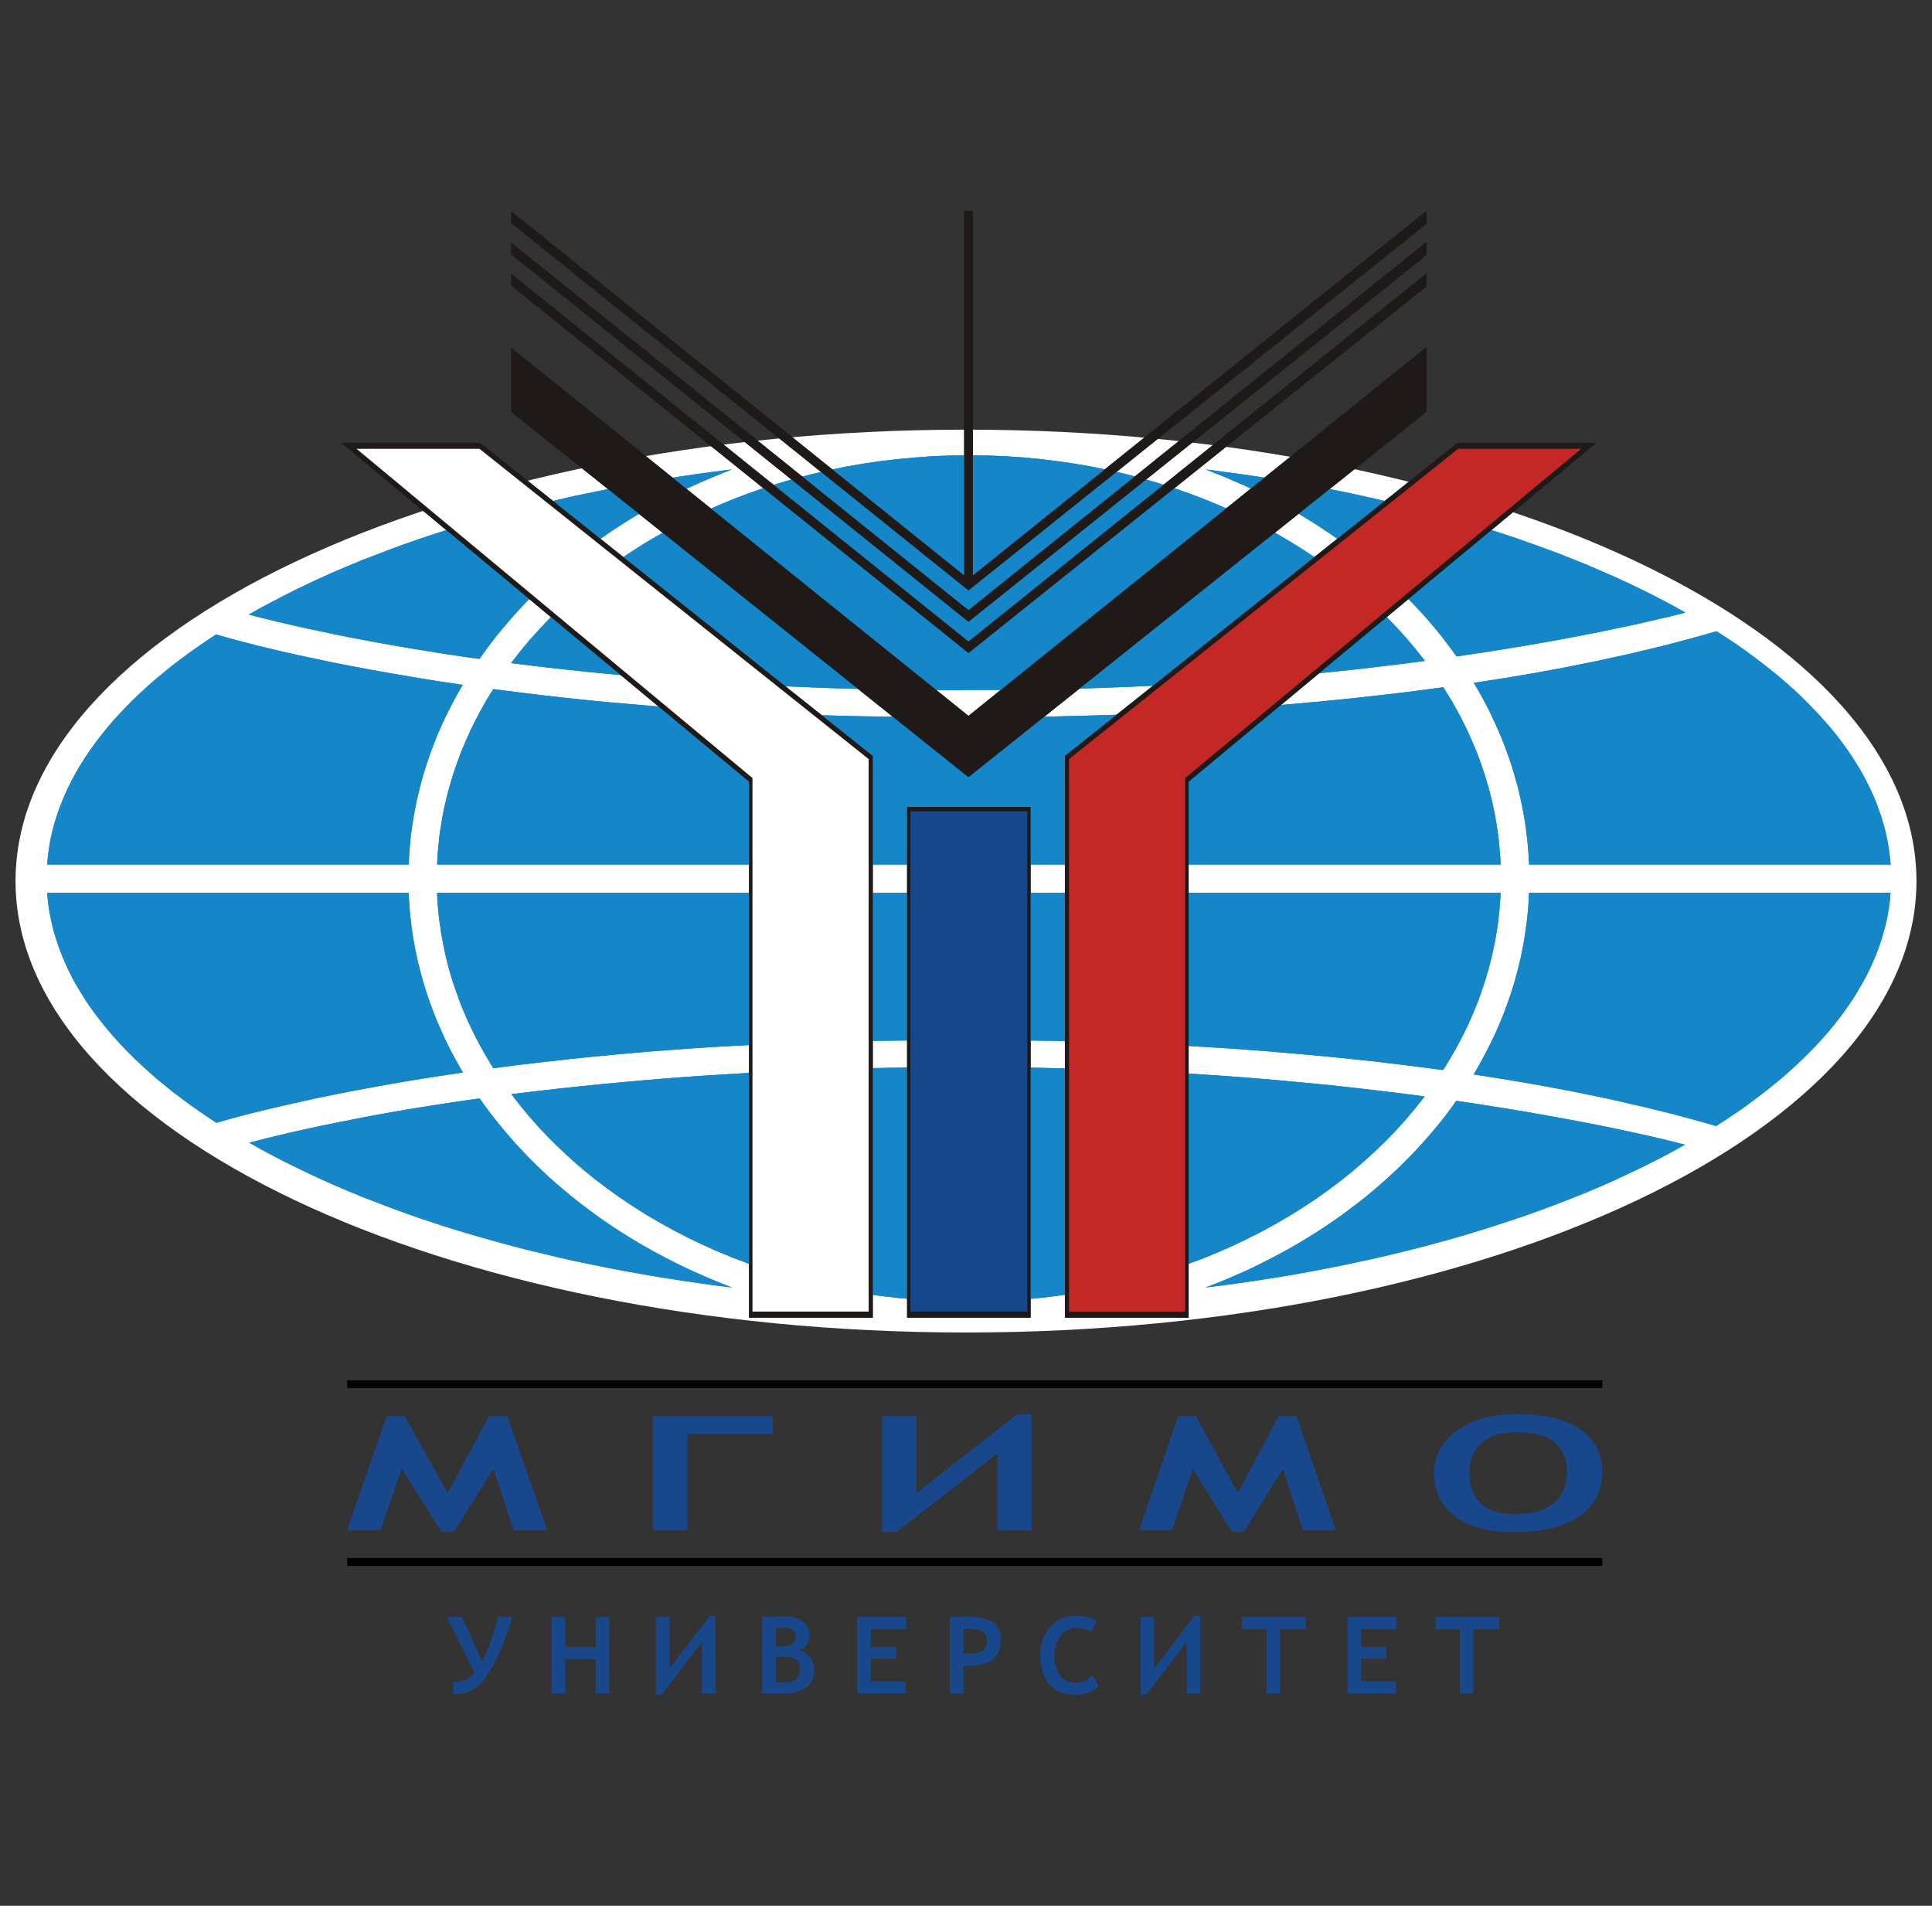 <?xml version="1.0" encoding="UTF-8"?> <svg xmlns="http://www.w3.org/2000/svg" width="73" height="72" viewBox="0 0 73 72" fill="none"><rect x="0" y="0" width="73" height="72" fill="#333333" stroke="none"/><g clip-path="url(#clip0_5017_4962)"><path fill-rule="evenodd" clip-rule="evenodd" d="M60.542 59.16V58.862H13.116V59.16H60.542Z" fill="black"></path><path fill-rule="evenodd" clip-rule="evenodd" d="M60.542 52.44V52.145H13.116V52.44H60.542Z" fill="black"></path><path d="M14.609 53.504H15.301L16.911 56.407L18.474 53.504H19.167L20.68 57.81H19.405L18.642 55.492L17.15 57.87H16.683L15.18 55.492L14.38 57.81H13.116L14.609 53.504Z" fill="#18488B"></path><path d="M29.195 54.176H25.97V57.81H24.667V53.504H29.195V54.176Z" fill="#18488B"></path><path d="M38.977 57.81H37.687V54.912L33.878 57.878H33.331V53.504H34.624V56.402L38.43 53.435H38.977V57.81Z" fill="#18488B"></path><path d="M44.51 53.504H45.191L46.771 56.407L48.308 53.504H48.989L50.473 57.81H49.221L48.472 55.492L47.006 57.87H46.547L45.071 55.492L44.286 57.81H43.045L44.51 53.504Z" fill="#18488B"></path><path d="M54.181 55.62C54.181 55.008 54.466 54.489 55.035 54.064C55.603 53.639 56.364 53.426 57.318 53.426C58.355 53.426 59.152 53.616 59.709 53.998C60.265 54.38 60.543 54.92 60.543 55.62C60.543 56.323 60.253 56.875 59.675 57.28C59.094 57.684 58.273 57.886 57.213 57.886C56.226 57.886 55.474 57.683 54.957 57.275C54.441 56.868 54.181 56.316 54.181 55.62ZM55.523 55.62C55.523 56.144 55.669 56.538 55.961 56.804C56.253 57.07 56.67 57.203 57.213 57.203C57.859 57.203 58.353 57.07 58.692 56.803C59.032 56.536 59.201 56.142 59.201 55.62C59.201 54.611 58.574 54.105 57.318 54.105C56.734 54.105 56.29 54.241 55.983 54.514C55.678 54.786 55.523 55.155 55.523 55.62Z" fill="#18488B"></path><path d="M19.355 61.094C19.191 61.682 18.985 62.224 18.737 62.718C18.49 63.212 18.251 63.55 18.023 63.733C17.795 63.915 17.494 64.007 17.12 64.007V63.536C17.135 63.538 17.166 63.539 17.212 63.539C17.382 63.539 17.521 63.51 17.632 63.449C17.741 63.388 17.839 63.297 17.925 63.175L16.884 61.094H17.457L18.221 62.773C18.456 62.298 18.656 61.738 18.821 61.094L19.355 61.094ZM22.512 63.979V62.68H21.356V63.979H20.84V61.094H21.356V62.223H22.512V61.094H23.02V63.979H22.512ZM27.035 63.979H26.52V62.038L25 64.024H24.782V61.094H25.297V63.035L26.817 61.049H27.035V63.979ZM29.686 63.979H28.797V61.094C29.254 61.075 29.529 61.065 29.621 61.065C29.921 61.065 30.157 61.129 30.328 61.257C30.5 61.386 30.585 61.57 30.585 61.807C30.585 62.039 30.462 62.22 30.218 62.349C30.579 62.473 30.76 62.731 30.76 63.124C30.76 63.386 30.659 63.595 30.46 63.748C30.261 63.903 30.002 63.979 29.686 63.979ZM29.313 61.506V62.196C29.417 62.2 29.501 62.203 29.565 62.203C29.901 62.203 30.069 62.078 30.069 61.827C30.069 61.604 29.916 61.492 29.609 61.492C29.53 61.492 29.431 61.497 29.313 61.506ZM29.313 62.596V63.551C29.417 63.559 29.503 63.563 29.569 63.563C29.784 63.563 29.948 63.527 30.058 63.454C30.167 63.381 30.222 63.249 30.222 63.059C30.222 62.897 30.175 62.779 30.081 62.703C29.986 62.628 29.816 62.59 29.573 62.59C29.48 62.59 29.394 62.591 29.313 62.596ZM32.902 61.546V62.224H33.865V62.659H32.902V63.524H34.218V63.979H32.386V61.094H34.242V61.546L32.902 61.546ZM36.406 62.917V63.979H35.89V61.094C36.27 61.079 36.472 61.073 36.495 61.073C36.948 61.073 37.281 61.142 37.496 61.281C37.711 61.42 37.818 61.639 37.818 61.938C37.818 62.599 37.425 62.93 36.64 62.93C36.581 62.93 36.503 62.927 36.406 62.917ZM36.406 61.537V62.462C36.495 62.47 36.564 62.474 36.613 62.474C36.848 62.474 37.02 62.435 37.129 62.358C37.237 62.282 37.291 62.154 37.291 61.977C37.291 61.679 37.048 61.529 36.563 61.529C36.49 61.529 36.438 61.532 36.406 61.537ZM41.435 61.247L41.224 61.671C41.108 61.555 40.923 61.496 40.671 61.496C40.417 61.496 40.216 61.601 40.066 61.809C39.917 62.018 39.842 62.27 39.842 62.566C39.842 62.862 39.912 63.103 40.051 63.29C40.19 63.477 40.383 63.572 40.632 63.572C40.906 63.572 41.119 63.474 41.273 63.282L41.517 63.697C41.306 63.918 40.996 64.028 40.59 64.028C40.181 64.028 39.866 63.895 39.642 63.629C39.418 63.363 39.306 63.002 39.306 62.546C39.306 62.123 39.43 61.767 39.677 61.476C39.923 61.186 40.244 61.041 40.639 61.041C40.968 61.041 41.233 61.109 41.435 61.247ZM45.348 63.979H44.832V62.038L43.312 64.024H43.093V61.094H43.61V63.035L45.129 61.049H45.348L45.348 63.979ZM48.367 61.546V63.979H47.851V61.546H46.929V61.094H49.336V61.546H48.367ZM51.428 61.546V62.224H52.39V62.659H51.428V63.524H52.744V63.979H50.913V61.094H52.768V61.546L51.428 61.546ZM55.674 61.546V63.979H55.158V61.546H54.236V61.094H56.642V61.546H55.674Z" fill="#18488B"></path><path fill-rule="evenodd" clip-rule="evenodd" d="M36.5 16.232C56.281 16.232 72.413 23.893 72.413 33.286C72.413 42.679 56.281 50.341 36.5 50.341C16.719 50.341 0.587 42.679 0.587 33.286C0.587 23.893 16.719 16.232 36.5 16.232Z" fill="white"></path><path d="M32.773 49.288H28.845V29.252L14.288 17.151H18.219L32.773 28.753V49.288Z" stroke="white" stroke-width="0.458" stroke-miterlimit="10" stroke-linecap="square"></path><path d="M32.773 49.288H28.845V29.252L14.288 17.151H18.219L32.773 28.753V49.288Z" stroke="white" stroke-width="0.458" stroke-miterlimit="10" stroke-linecap="square"></path><path fill-rule="evenodd" clip-rule="evenodd" d="M19.32 41.336L20.177 41.233L21.029 41.135L21.869 41.045L22.698 40.959L23.52 40.883L24.327 40.811L25.126 40.744L25.902 40.685L26.669 40.632L27.414 40.587L28.141 40.542L28.845 40.506L29.532 40.47L30.196 40.443L30.833 40.416L31.443 40.393L32.587 40.362L33.615 40.339L34.508 40.326L35.266 40.317H35.872L36.321 40.322H36.599L36.693 40.326H37.95L38.573 40.331L39.188 40.339L39.797 40.353L40.399 40.367L41 40.384L41.593 40.402L42.176 40.425L42.759 40.447L43.334 40.474L43.898 40.501L44.46 40.532L45.017 40.564L45.564 40.6L46.106 40.636L47.174 40.716L48.211 40.802L49.22 40.896L50.203 40.99L51.154 41.094L52.078 41.202L52.971 41.309L53.832 41.421L53.491 41.853L53.136 42.275L52.765 42.687L52.379 43.088L51.975 43.478L51.558 43.86L51.127 44.233L50.679 44.592L50.216 44.942L49.745 45.279L49.256 45.602L48.754 45.916L48.242 46.217L47.717 46.505L47.178 46.779L46.631 47.044L46.075 47.29L45.505 47.524L44.922 47.743L44.334 47.95L43.733 48.139L43.123 48.314L42.508 48.476L41.88 48.62L41.248 48.75L40.601 48.862L39.955 48.956L39.296 49.037L38.636 49.099L37.963 49.144L37.29 49.172L36.608 49.181L35.922 49.172L35.244 49.141L34.571 49.096L33.903 49.032L33.243 48.957L32.588 48.858L31.942 48.746L31.305 48.616L30.676 48.468L30.058 48.306L29.443 48.127L28.841 47.933L28.249 47.727L27.666 47.506L27.091 47.269L26.531 47.017L25.979 46.752L25.44 46.474L24.915 46.182L24.399 45.881L23.896 45.562L23.407 45.234L22.931 44.892L22.47 44.542L22.025 44.178L21.59 43.802L21.173 43.415L20.769 43.021L20.383 42.616L20.015 42.199L19.661 41.772L19.32 41.336ZM27.665 48.642L26.983 48.557L26.31 48.462L25.642 48.363L24.978 48.26L24.318 48.148L23.668 48.031L23.021 47.91L22.384 47.779L21.752 47.649L21.128 47.51L20.509 47.362L19.898 47.214L19.293 47.057L18.701 46.895L18.108 46.729L17.529 46.559L16.955 46.383L16.39 46.199L15.833 46.015L15.286 45.822L14.748 45.624L14.218 45.422L13.693 45.22L13.181 45.009L12.675 44.793L12.181 44.574L11.697 44.349L11.221 44.12L10.754 43.891L10.297 43.653L9.852 43.415L9.417 43.168L9.947 43.034L10.481 42.903L11.015 42.778L11.557 42.657L12.096 42.539L12.639 42.428L13.733 42.212L14.281 42.109L14.833 42.01L15.38 41.916L15.932 41.826L16.479 41.74L17.027 41.655L17.579 41.574L18.122 41.498L18.328 41.785L18.543 42.072L18.763 42.355L18.992 42.634L19.225 42.908L19.463 43.182L19.71 43.447L19.961 43.711L20.221 43.972L20.486 44.228L20.755 44.48L21.033 44.726L21.316 44.964L21.603 45.202L21.895 45.436L22.196 45.665L22.501 45.889L22.81 46.109L23.124 46.325L23.448 46.535L23.771 46.738L24.103 46.94L24.439 47.133L24.78 47.321L25.126 47.505L25.476 47.685L25.83 47.86L26.189 48.027L26.553 48.187L26.916 48.345L27.289 48.498L27.665 48.642ZM63.667 43.244L63.231 43.487L62.788 43.726L62.33 43.955L61.868 44.184L61.392 44.407L60.912 44.632L60.418 44.848L59.916 45.059L59.404 45.265L58.888 45.467L58.359 45.665L57.825 45.858L57.278 46.046L56.725 46.23L56.164 46.41L55.595 46.586L55.021 46.756L54.437 46.918L53.845 47.08L53.244 47.232L52.638 47.38L52.028 47.524L51.408 47.659L50.78 47.793L50.148 47.919L49.511 48.04L48.864 48.157L48.214 48.265L47.554 48.369L46.891 48.467L46.221 48.557L45.549 48.642L45.921 48.499L46.289 48.351L46.653 48.194L47.012 48.036L47.371 47.87L47.721 47.695L48.066 47.52L48.748 47.151L49.08 46.958L49.408 46.761L49.73 46.559L50.049 46.352L50.359 46.142L50.669 45.926L50.969 45.702L51.27 45.477L51.562 45.248L51.844 45.015L52.127 44.772L52.401 44.53L52.669 44.282L52.934 44.031L53.19 43.775L53.442 43.515L53.688 43.25L53.926 42.984L54.16 42.71L54.389 42.437L54.608 42.158L54.819 41.876L55.026 41.588L55.927 41.723L56.785 41.858L57.597 41.992L58.364 42.127L59.086 42.257L59.76 42.383L60.383 42.504L60.957 42.621L61.482 42.733L61.958 42.836L62.375 42.931L62.748 43.016L63.057 43.092L63.317 43.155L63.519 43.209L63.667 43.244ZM17.494 40.52L16.56 40.658L15.672 40.797L14.828 40.941L14.034 41.085L13.285 41.224L12.58 41.364L11.925 41.498L11.315 41.633L10.754 41.759L10.238 41.88L9.771 41.992L9.354 42.094L8.986 42.194L8.667 42.279L8.398 42.355L8.178 42.419L7.824 42.185L7.479 41.947L7.142 41.709L6.814 41.467L6.496 41.224L6.186 40.972L5.886 40.726L5.599 40.469L5.316 40.213L5.047 39.958L4.786 39.697L4.535 39.432L4.293 39.167L4.064 38.898L3.844 38.629L3.634 38.355L3.432 38.081L3.243 37.803L3.068 37.524L2.898 37.245L2.741 36.962L2.597 36.675L2.463 36.387L2.342 36.1L2.23 35.808L2.131 35.516L2.041 35.225L1.965 34.929L1.902 34.628L1.848 34.332L1.808 34.031L1.781 33.73H15.443L15.452 33.954L15.465 34.183L15.483 34.408L15.505 34.632L15.532 34.856L15.559 35.077L15.591 35.301L15.627 35.521L15.667 35.741L15.711 35.961L15.756 36.177L15.806 36.397L15.86 36.612L15.918 36.828L15.976 37.043L16.039 37.255L16.106 37.469L16.178 37.681L16.25 37.887L16.326 38.098L16.407 38.305L16.488 38.516L16.577 38.718L16.667 38.925L16.757 39.126L16.851 39.329L16.95 39.53L17.053 39.732L17.16 39.929L17.268 40.127L17.376 40.321L17.494 40.52ZM54.527 40.425L53.657 40.313L52.795 40.205L51.939 40.102L51.091 40.012L50.251 39.927L49.426 39.85L48.613 39.778L47.815 39.711L47.035 39.653L46.267 39.599L45.522 39.554L44.795 39.509L44.091 39.473L43.408 39.441L42.749 39.415L42.121 39.388L41.515 39.37L40.941 39.352L40.394 39.338L39.882 39.325L38.953 39.312L38.168 39.307L37.54 39.302L37.074 39.307H36.786L36.692 39.312L36.005 39.307L35.328 39.302L34.659 39.307L34 39.312L33.345 39.321L32.699 39.33L32.061 39.343L31.429 39.356L30.805 39.379L30.191 39.397L29.58 39.424L28.983 39.446L28.391 39.477L27.804 39.508L27.229 39.54L26.659 39.576L26.098 39.611L25.546 39.653L24.999 39.693L24.461 39.733L23.411 39.827L22.392 39.922L21.405 40.025L20.454 40.133L19.53 40.241L18.641 40.358L18.524 40.169L18.412 39.98L18.3 39.787L18.192 39.594L18.085 39.401L17.982 39.203L17.883 39.006L17.694 38.611L17.605 38.409L17.519 38.206L17.434 38.004L17.358 37.803L17.282 37.596L17.21 37.389L17.138 37.183L17.07 36.972L17.008 36.765L16.95 36.555L16.896 36.343L16.842 36.128L16.797 35.917L16.752 35.701L16.712 35.486L16.672 35.27L16.64 35.05L16.609 34.835L16.582 34.615L16.559 34.395L16.541 34.174L16.524 33.95L16.515 33.73H56.698L56.689 33.954L56.672 34.179L56.654 34.403L56.631 34.623L56.604 34.843L56.573 35.068L56.537 35.283L56.501 35.503L56.456 35.724L56.411 35.939L56.362 36.154L56.308 36.37L56.254 36.586L56.191 36.797L56.129 37.008L56.061 37.218L55.989 37.43L55.917 37.636L55.841 37.848L55.756 38.049L55.675 38.256L55.585 38.458L55.496 38.664L55.402 38.862L55.303 39.064L55.2 39.262L55.096 39.459L54.989 39.657L54.877 39.85L54.764 40.043L54.648 40.236L54.527 40.425ZM71.434 33.73L71.407 34.036L71.367 34.341L71.313 34.646L71.246 34.947L71.165 35.248L71.075 35.549L70.972 35.846L70.86 36.137L70.729 36.433L70.595 36.725L70.443 37.013L70.28 37.3L70.11 37.588L69.926 37.871L69.733 38.149L69.527 38.427L69.312 38.706L69.083 38.98L68.844 39.254L68.598 39.523L68.338 39.788L68.069 40.053L67.791 40.313L67.504 40.574L67.203 40.829L66.893 41.081L66.574 41.332L66.247 41.579L65.911 41.827L65.565 42.065L65.206 42.307L64.843 42.54L64.295 42.384L63.739 42.23L63.178 42.082L62.617 41.944L62.047 41.804L61.477 41.673L60.908 41.543L60.329 41.422L59.75 41.301L59.172 41.189L58.588 41.077L58.01 40.973L57.426 40.87L56.26 40.681L55.681 40.591L55.797 40.398L55.909 40.196L56.017 39.998L56.125 39.797L56.228 39.599L56.331 39.392L56.43 39.19L56.524 38.983L56.614 38.777L56.704 38.571L56.789 38.359L56.87 38.149L56.946 37.938L57.022 37.727L57.095 37.511L57.162 37.296L57.229 37.08L57.287 36.865L57.346 36.645L57.399 36.429L57.453 36.209L57.498 35.989L57.543 35.764L57.583 35.544L57.619 35.32L57.681 34.871L57.709 34.642L57.731 34.418L57.749 34.188L57.762 33.96L57.771 33.73H71.434ZM15.444 32.662H1.782L1.809 32.361L1.849 32.06L1.898 31.759L1.961 31.463L2.037 31.166L2.127 30.874L2.226 30.583L2.338 30.291L2.459 29.999L2.594 29.711L2.737 29.428L2.894 29.145L3.06 28.863L3.239 28.584L3.428 28.306L3.625 28.032L3.836 27.758L4.056 27.488L4.284 27.219L4.527 26.954L4.773 26.694L5.034 26.429L5.307 26.173L5.586 25.917L5.877 25.661L6.178 25.414L6.483 25.163L6.801 24.92L7.129 24.678L7.465 24.44L7.811 24.202L8.165 23.968L8.381 24.031L8.65 24.107L8.964 24.193L9.332 24.287L9.749 24.395L10.216 24.507L10.727 24.628L11.288 24.754L11.899 24.884L12.558 25.023L13.263 25.162L14.016 25.302L14.815 25.445L15.658 25.589L16.547 25.733L17.485 25.872L17.372 26.065L17.26 26.263L17.152 26.46L17.049 26.658L16.946 26.86L16.848 27.058L16.753 27.26L16.659 27.466L16.569 27.668L16.484 27.875L16.403 28.081L16.323 28.292L16.247 28.499L16.175 28.71L16.103 28.921L16.035 29.136L15.973 29.347L15.856 29.778L15.807 29.994L15.753 30.214L15.708 30.429L15.668 30.649L15.627 30.869L15.592 31.089L15.56 31.314L15.529 31.534L15.506 31.758L15.484 31.983L15.466 32.207L15.453 32.436L15.444 32.662ZM56.7 32.662H16.516L16.525 32.442L16.539 32.217L16.561 31.997L16.606 31.557L16.637 31.342L16.673 31.122L16.709 30.906L16.749 30.69L16.794 30.475L16.843 30.264L16.893 30.049L17.009 29.626L17.072 29.42L17.135 29.209L17.207 29.003L17.278 28.796L17.355 28.589L17.431 28.387L17.516 28.185L17.602 27.983L17.692 27.781L17.781 27.579L17.88 27.381L17.979 27.184L18.082 26.991L18.185 26.798L18.292 26.605L18.405 26.411L18.521 26.223L18.638 26.034L19.526 26.147L20.446 26.259L21.402 26.367L22.389 26.47L22.892 26.519L23.408 26.564L23.928 26.609L24.458 26.654L24.996 26.699L25.539 26.74L26.096 26.78L26.657 26.816L27.226 26.852L27.801 26.883L28.389 26.914L28.981 26.941L29.582 26.968L30.188 26.995L30.807 27.013L31.431 27.031L32.059 27.049L32.7 27.062L33.346 27.071L34.001 27.08L34.661 27.085H36.007L36.693 27.08H36.787L37.075 27.085L37.542 27.089L38.169 27.085L38.955 27.08L39.884 27.067L40.4 27.053L40.943 27.04L41.522 27.022L42.122 27.004L42.755 26.977L43.415 26.95L44.097 26.919L44.801 26.878L45.527 26.838L46.273 26.789L47.04 26.74L47.821 26.677L48.619 26.614L49.431 26.542L50.257 26.465L51.096 26.38L51.944 26.286L52.801 26.187L53.667 26.079L54.538 25.963L54.654 26.156L54.771 26.344L54.888 26.537L54.995 26.735L55.103 26.928L55.21 27.126L55.309 27.328L55.408 27.525L55.503 27.727L55.592 27.929L55.682 28.136L55.767 28.338L55.848 28.545L55.924 28.751L55.996 28.962L56.068 29.173L56.135 29.384L56.198 29.595L56.261 29.806L56.314 30.022L56.368 30.237L56.418 30.453L56.463 30.669L56.502 30.889L56.542 31.104L56.574 31.324L56.606 31.544L56.633 31.769L56.655 31.989L56.673 32.214L56.691 32.438L56.7 32.662ZM64.857 23.848L65.22 24.081L65.579 24.319L65.925 24.562L66.261 24.809L66.589 25.056L66.907 25.307L67.217 25.559L67.513 25.815L67.805 26.075L68.083 26.336L68.348 26.601L68.608 26.87L68.855 27.139L69.092 27.408L69.322 27.682L69.537 27.961L69.743 28.239L69.936 28.522L70.12 28.805L70.291 29.088L70.451 29.375L70.6 29.667L70.739 29.959L70.865 30.25L70.976 30.547L71.08 30.843L71.17 31.144L71.25 31.445L71.314 31.746L71.368 32.051L71.407 32.357L71.439 32.662H57.777L57.763 32.433L57.75 32.204L57.732 31.975L57.71 31.751L57.682 31.522L57.656 31.297L57.624 31.073L57.584 30.848L57.544 30.628L57.503 30.404L57.454 30.184L57.404 29.964L57.351 29.744L57.292 29.528L57.23 29.308L57.167 29.093L57.099 28.882L57.028 28.666L56.952 28.455L56.875 28.239L56.794 28.033L56.709 27.822L56.619 27.615L56.53 27.409L56.435 27.202L56.337 26.995L56.238 26.794L56.134 26.592L56.027 26.394L55.915 26.192L55.803 25.994L55.686 25.797L56.269 25.707L56.853 25.617L57.436 25.518L58.02 25.42L58.603 25.312L59.182 25.204L59.765 25.087L60.343 24.971L60.918 24.845L61.492 24.719L62.062 24.585L62.632 24.45L63.193 24.306L63.754 24.158L64.31 24.005L64.857 23.848ZM18.118 24.894L17.571 24.818L17.019 24.737L16.472 24.651L15.92 24.561L15.372 24.472L14.82 24.377L14.273 24.279L13.721 24.175L13.174 24.072L12.627 23.96L12.084 23.847L11.54 23.731L11.002 23.61L10.464 23.484L9.93 23.354L9.4 23.219L9.836 22.972L10.284 22.734L10.742 22.496L11.204 22.263L11.684 22.034L12.169 21.809L12.662 21.589L13.169 21.373L13.68 21.162L14.205 20.96L14.735 20.758L15.273 20.56L15.825 20.367L16.381 20.183L16.947 19.999L17.521 19.824L18.1 19.649L18.692 19.483L19.289 19.321L19.89 19.169L20.501 19.016L21.12 18.872L21.748 18.728L22.381 18.598L23.018 18.468L23.664 18.347L24.315 18.23L24.974 18.118L25.638 18.01L26.311 17.911L26.984 17.821L27.666 17.732L27.29 17.88L26.917 18.033L26.549 18.19L26.186 18.351L25.827 18.518L25.473 18.693L25.123 18.872L24.777 19.056L24.436 19.245L24.1 19.442L23.768 19.64L23.445 19.846L23.122 20.057L22.807 20.273L22.497 20.489L22.192 20.714L21.892 20.947L21.595 21.181L21.308 21.419L21.026 21.661L20.752 21.908L20.478 22.16L20.214 22.416L19.953 22.676L19.702 22.936L19.456 23.206L19.218 23.48L18.985 23.754L18.756 24.032L18.536 24.315L18.325 24.602L18.118 24.894ZM53.842 24.97L52.976 25.083L52.083 25.19L51.163 25.298L50.208 25.397L49.225 25.496L48.216 25.59L47.179 25.675L46.116 25.752L45.573 25.792L45.021 25.823L44.468 25.859L43.904 25.891L43.339 25.918L42.764 25.944L42.181 25.967L41.593 25.989L41.001 26.007L40.404 26.025L39.798 26.039L39.188 26.052L38.574 26.057L37.95 26.066H36.599L36.321 26.071L35.873 26.075L35.266 26.071L34.508 26.066L33.611 26.052L32.588 26.03L31.444 25.999L30.829 25.976L30.192 25.949L29.528 25.922L28.841 25.887L28.137 25.85L27.41 25.806L26.661 25.756L25.898 25.702L25.117 25.644L24.323 25.581L23.515 25.509L22.695 25.433L21.86 25.348L21.021 25.258L20.169 25.159L19.311 25.051L19.648 24.616L20.002 24.189L20.375 23.776L20.761 23.367L21.164 22.972L21.581 22.586L22.017 22.209L22.461 21.845L22.923 21.491L23.398 21.149L23.888 20.822L24.39 20.503L24.906 20.202L25.431 19.91L25.974 19.631L26.521 19.367L27.087 19.115L27.656 18.877L28.24 18.653L28.832 18.446L29.438 18.253L30.048 18.073L30.672 17.912L31.299 17.768L31.941 17.634L32.587 17.521L33.238 17.423L33.902 17.346L34.566 17.284L35.243 17.234L35.921 17.207L36.608 17.198L37.29 17.207L37.968 17.234L38.636 17.279L39.3 17.342L39.955 17.423L40.606 17.517L41.248 17.629L41.885 17.76L42.513 17.903L43.128 18.065L43.738 18.24L44.339 18.433L44.931 18.64L45.51 18.86L46.08 19.093L46.64 19.34L47.188 19.605L47.726 19.879L48.251 20.167L48.763 20.468L49.265 20.782L49.754 21.105L50.226 21.446L50.687 21.792L51.137 22.156L51.566 22.524L51.984 22.91L52.388 23.301L52.774 23.705L53.146 24.114L53.501 24.536L53.842 24.97ZM45.55 17.732L46.223 17.822L46.896 17.912L47.561 18.01L48.216 18.113L48.87 18.221L49.516 18.338L50.154 18.459L50.786 18.585L51.415 18.72L52.033 18.859L52.648 18.998L53.254 19.151L53.855 19.304L54.447 19.461L55.031 19.627L55.609 19.798L56.175 19.968L56.74 20.148L57.292 20.332L57.835 20.525L58.373 20.718L58.903 20.916L59.419 21.118L59.931 21.324L60.433 21.54L60.926 21.755L61.411 21.975L61.882 22.2L62.349 22.429L62.802 22.662L63.246 22.9L63.682 23.143L63.547 23.179L63.35 23.228L63.093 23.291L62.784 23.363L62.42 23.448L61.999 23.547L61.528 23.65L61.002 23.758L60.424 23.879L59.8 24L59.123 24.131L58.4 24.261L57.628 24.396L56.808 24.53L55.946 24.665L55.035 24.8L54.829 24.517L54.617 24.234L54.398 23.951L54.169 23.677L53.936 23.403L53.699 23.139L53.452 22.874L53.2 22.613L52.944 22.357L52.68 22.106L52.411 21.854L52.137 21.612L51.854 21.374L51.566 21.136L51.276 20.907L50.98 20.682L50.674 20.458L50.369 20.242L50.056 20.032L49.737 19.821L49.413 19.619L49.087 19.421L48.75 19.233L48.413 19.044L48.073 18.86L47.723 18.685L47.373 18.509L47.018 18.343L46.655 18.186L46.291 18.029L45.924 17.881L45.55 17.732Z" fill="#1586C8"></path><path fill-rule="evenodd" clip-rule="evenodd" d="M40.237 49.78H44.912V29.534L60.312 16.737H55.066L40.237 28.559V49.78Z" fill="#1F1A17"></path><path fill-rule="evenodd" clip-rule="evenodd" d="M40.623 49.321H44.554V29.287L59.109 17.186H55.178L40.623 28.788V49.321Z" fill="#C32827"></path><path d="M40.623 49.321H44.554V29.286L59.109 17.185H55.178L40.623 28.788V49.321Z" stroke="#C32827" stroke-width="0.458" stroke-miterlimit="10" stroke-linecap="square"></path><path fill-rule="evenodd" clip-rule="evenodd" d="M32.978 49.781H28.303V29.534L12.904 16.737H18.149L32.978 28.559V49.781Z" fill="#1F1A17"></path><path fill-rule="evenodd" clip-rule="evenodd" d="M32.593 49.321H28.661V29.286L14.106 17.185H18.037L32.593 28.788V49.321Z" fill="white"></path><path d="M32.593 49.321H28.661V29.286L14.106 17.185H18.037L32.593 28.788V49.321Z" stroke="white" stroke-width="0.458" stroke-miterlimit="10" stroke-linecap="square"></path><path fill-rule="evenodd" clip-rule="evenodd" d="M38.941 49.78V30.485H34.274V49.78H38.941Z" fill="#1F1A17"></path><path fill-rule="evenodd" clip-rule="evenodd" d="M38.586 49.321V30.881H34.63V49.321H38.586Z" fill="#18488B"></path><path d="M38.586 49.321V30.881H34.63V49.321H38.586Z" stroke="#18488B" stroke-width="0.458" stroke-miterlimit="10" stroke-linecap="square"></path><path fill-rule="evenodd" clip-rule="evenodd" d="M19.32 7.985L36.431 21.738V7.967H36.759V21.738L53.896 7.967V8.456L36.593 22.308L19.32 8.429V7.985Z" fill="#1F1A17"></path><path fill-rule="evenodd" clip-rule="evenodd" d="M19.32 9.17L36.593 23.049L53.896 9.147V9.637L36.593 23.493L19.32 9.61V9.17Z" fill="#1F1A17"></path><path fill-rule="evenodd" clip-rule="evenodd" d="M19.32 10.351L36.593 24.234L53.896 10.333V10.822L36.593 24.674L19.32 10.791V10.351Z" fill="#1F1A17"></path><path fill-rule="evenodd" clip-rule="evenodd" d="M19.32 13.14L36.593 27.046L53.896 13.117V15.56L36.593 29.363L19.32 15.56V13.14Z" fill="#1F1A17"></path><path fill-rule="evenodd" clip-rule="evenodd" d="M19.32 41.336L20.177 41.233L21.029 41.135L21.869 41.045L22.698 40.959L23.52 40.883L24.327 40.811L25.126 40.744L25.902 40.685L26.669 40.632L27.414 40.587L28.141 40.542L28.845 40.506L29.532 40.47L30.196 40.442L30.833 40.416L31.443 40.393L32.587 40.362L33.615 40.339L34.508 40.326L35.266 40.317H35.872L36.321 40.322H36.599L36.693 40.326H37.95L38.573 40.331L39.188 40.339L39.797 40.353L40.399 40.366L41 40.384L41.593 40.402L42.176 40.424L42.759 40.447L43.334 40.474L43.898 40.5L44.46 40.532L45.017 40.564L45.564 40.6L46.106 40.635L47.174 40.716L48.211 40.802L49.22 40.896L50.203 40.99L51.154 41.094L52.078 41.202L52.971 41.309L53.832 41.421L53.491 41.852L53.136 42.275L52.765 42.687L52.379 43.088L51.975 43.478L51.558 43.859L51.127 44.233L50.679 44.592L50.216 44.942L49.745 45.278L49.256 45.602L48.754 45.916L48.242 46.217L47.717 46.505L47.178 46.779L46.631 47.044L46.075 47.29L45.505 47.524L44.922 47.743L44.334 47.95L43.733 48.139L43.123 48.314L42.508 48.476L41.88 48.62L41.248 48.749L40.601 48.861L39.955 48.956L39.296 49.037L38.636 49.099L37.963 49.144L37.29 49.172L36.608 49.181L35.922 49.172L35.244 49.141L34.571 49.096L33.903 49.032L33.243 48.957L32.588 48.858L31.942 48.746L31.305 48.615L30.676 48.468L30.058 48.306L29.443 48.126L28.841 47.933L28.249 47.726L27.666 47.506L27.091 47.269L26.531 47.017L25.979 46.752L25.44 46.473L24.915 46.182L24.399 45.881L23.896 45.561L23.407 45.234L22.931 44.892L22.47 44.542L22.025 44.178L21.59 43.802L21.173 43.415L20.769 43.02L20.383 42.616L20.015 42.199L19.661 41.772L19.32 41.336ZM27.665 48.642L26.983 48.557L26.31 48.462L25.642 48.363L24.978 48.26L24.318 48.148L23.668 48.031L23.021 47.91L22.384 47.779L21.752 47.649L21.128 47.51L20.509 47.362L19.898 47.214L19.293 47.056L18.701 46.895L18.108 46.729L17.529 46.558L16.955 46.383L16.39 46.199L15.833 46.015L15.286 45.822L14.748 45.624L14.218 45.421L13.693 45.22L13.181 45.009L12.675 44.793L12.181 44.574L11.697 44.349L11.221 44.12L10.754 43.891L10.297 43.653L9.852 43.415L9.417 43.168L9.947 43.034L10.481 42.903L11.015 42.777L11.557 42.657L12.096 42.539L12.639 42.428L13.733 42.212L14.281 42.109L14.833 42.01L15.38 41.915L15.932 41.826L16.479 41.74L17.027 41.655L17.579 41.574L18.122 41.498L18.328 41.785L18.543 42.072L18.763 42.355L18.992 42.634L19.225 42.907L19.463 43.181L19.71 43.447L19.961 43.711L20.221 43.972L20.486 44.228L20.755 44.48L21.033 44.726L21.316 44.964L21.603 45.202L21.895 45.436L22.196 45.665L22.501 45.889L22.81 46.109L23.124 46.325L23.448 46.535L23.771 46.738L24.103 46.94L24.439 47.133L24.78 47.321L25.126 47.505L25.476 47.685L25.83 47.86L26.189 48.026L26.553 48.187L26.916 48.345L27.289 48.498L27.665 48.642ZM63.667 43.244L63.231 43.487L62.788 43.725L62.33 43.955L61.868 44.184L61.392 44.407L60.912 44.632L60.418 44.848L59.916 45.059L59.404 45.265L58.888 45.467L58.359 45.665L57.825 45.858L57.278 46.046L56.725 46.23L56.164 46.41L55.595 46.585L55.021 46.756L54.437 46.918L53.845 47.079L53.244 47.232L52.638 47.38L52.028 47.524L51.408 47.659L50.78 47.793L50.148 47.919L49.511 48.04L48.864 48.157L48.214 48.265L47.554 48.368L46.891 48.467L46.221 48.557L45.549 48.642L45.921 48.499L46.289 48.35L46.653 48.194L47.012 48.036L47.371 47.87L47.721 47.695L48.066 47.52L48.748 47.151L49.08 46.958L49.408 46.761L49.73 46.559L50.049 46.352L50.359 46.141L50.669 45.926L50.969 45.702L51.27 45.477L51.562 45.248L51.844 45.014L52.127 44.772L52.401 44.529L52.669 44.282L52.934 44.031L53.19 43.775L53.442 43.515L53.688 43.25L53.926 42.984L54.16 42.71L54.389 42.437L54.608 42.158L54.819 41.875L55.026 41.588L55.927 41.723L56.785 41.858L57.597 41.992L58.364 42.127L59.086 42.257L59.76 42.383L60.383 42.504L60.957 42.621L61.482 42.733L61.958 42.836L62.375 42.93L62.748 43.016L63.057 43.092L63.317 43.155L63.519 43.209L63.667 43.244ZM17.494 40.519L16.56 40.658L15.672 40.797L14.828 40.941L14.034 41.085L13.285 41.224L12.58 41.364L11.925 41.498L11.315 41.633L10.754 41.759L10.238 41.88L9.771 41.991L9.354 42.094L8.986 42.194L8.667 42.279L8.398 42.355L8.178 42.418L7.824 42.185L7.479 41.947L7.142 41.709L6.814 41.466L6.496 41.224L6.186 40.972L5.886 40.726L5.599 40.469L5.316 40.213L5.047 39.958L4.786 39.697L4.535 39.432L4.293 39.167L4.064 38.898L3.844 38.629L3.634 38.355L3.432 38.081L3.243 37.802L3.068 37.524L2.898 37.245L2.741 36.962L2.597 36.675L2.463 36.387L2.342 36.1L2.23 35.808L2.131 35.516L2.041 35.225L1.965 34.929L1.902 34.628L1.848 34.332L1.808 34.03L1.781 33.73H15.443L15.452 33.954L15.465 34.183L15.483 34.407L15.505 34.632L15.532 34.856L15.559 35.077L15.591 35.301L15.627 35.521L15.667 35.741L15.711 35.961L15.756 36.177L15.806 36.397L15.86 36.612L15.918 36.828L15.976 37.043L16.039 37.255L16.106 37.469L16.178 37.681L16.25 37.887L16.326 38.098L16.407 38.305L16.488 38.515L16.577 38.718L16.667 38.924L16.757 39.126L16.851 39.328L16.95 39.53L17.053 39.732L17.16 39.929L17.268 40.127L17.376 40.321L17.494 40.519ZM54.527 40.425L53.657 40.313L52.795 40.205L51.939 40.101L51.091 40.012L50.251 39.927L49.426 39.85L48.613 39.778L47.815 39.711L47.035 39.653L46.267 39.598L45.522 39.553L44.795 39.509L44.091 39.473L43.408 39.441L42.749 39.415L42.121 39.388L41.515 39.37L40.941 39.352L40.394 39.338L39.882 39.325L38.953 39.312L38.168 39.307L37.54 39.302L37.074 39.307H36.786L36.692 39.312L36.005 39.307L35.328 39.302L34.659 39.307L34 39.312L33.345 39.321L32.699 39.33L32.061 39.343L31.429 39.356L30.805 39.379L30.191 39.397L29.58 39.423L28.983 39.446L28.391 39.477L27.804 39.508L27.229 39.54L26.659 39.575L26.098 39.611L25.546 39.652L24.999 39.693L24.461 39.733L23.411 39.827L22.392 39.922L21.405 40.025L20.454 40.133L19.53 40.241L18.641 40.357L18.524 40.169L18.412 39.98L18.3 39.787L18.192 39.594L18.085 39.401L17.982 39.203L17.883 39.006L17.694 38.61L17.605 38.409L17.519 38.206L17.434 38.004L17.358 37.803L17.282 37.596L17.21 37.389L17.138 37.183L17.07 36.972L17.008 36.765L16.95 36.554L16.896 36.343L16.842 36.127L16.797 35.917L16.752 35.701L16.712 35.486L16.672 35.27L16.64 35.05L16.609 34.835L16.582 34.614L16.559 34.395L16.541 34.174L16.524 33.95L16.515 33.73H56.698L56.689 33.954L56.672 34.179L56.654 34.403L56.631 34.623L56.604 34.843L56.573 35.068L56.537 35.283L56.501 35.503L56.456 35.723L56.411 35.939L56.362 36.154L56.308 36.37L56.254 36.586L56.191 36.797L56.129 37.008L56.061 37.218L55.989 37.43L55.917 37.636L55.841 37.848L55.756 38.049L55.675 38.256L55.585 38.458L55.496 38.664L55.402 38.862L55.303 39.063L55.2 39.262L55.096 39.459L54.989 39.656L54.877 39.85L54.764 40.043L54.648 40.236L54.527 40.425ZM71.434 33.73L71.407 34.036L71.367 34.341L71.313 34.646L71.246 34.947L71.165 35.248L71.075 35.549L70.972 35.845L70.86 36.137L70.729 36.433L70.595 36.725L70.443 37.013L70.28 37.3L70.11 37.588L69.926 37.871L69.733 38.149L69.527 38.427L69.312 38.706L69.083 38.98L68.844 39.254L68.598 39.523L68.338 39.788L68.069 40.053L67.791 40.313L67.504 40.574L67.203 40.829L66.893 41.081L66.574 41.332L66.247 41.579L65.911 41.826L65.565 42.065L65.206 42.307L64.843 42.54L64.295 42.384L63.739 42.23L63.178 42.082L62.617 41.943L62.047 41.804L61.477 41.673L60.908 41.543L60.329 41.422L59.75 41.301L59.172 41.189L58.588 41.077L58.01 40.973L57.426 40.87L56.26 40.681L55.681 40.591L55.797 40.398L55.909 40.196L56.017 39.998L56.125 39.797L56.228 39.599L56.331 39.392L56.43 39.19L56.524 38.983L56.614 38.777L56.704 38.571L56.789 38.359L56.87 38.149L56.946 37.937L57.022 37.727L57.095 37.511L57.162 37.295L57.229 37.08L57.287 36.865L57.346 36.645L57.399 36.429L57.453 36.208L57.498 35.989L57.543 35.764L57.583 35.544L57.619 35.32L57.681 34.871L57.709 34.642L57.731 34.417L57.749 34.188L57.762 33.959L57.771 33.73H71.434ZM15.444 32.662H1.782L1.809 32.361L1.849 32.06L1.898 31.759L1.961 31.463L2.037 31.166L2.127 30.874L2.226 30.583L2.338 30.291L2.459 29.999L2.594 29.711L2.737 29.428L2.894 29.145L3.06 28.862L3.239 28.584L3.428 28.305L3.625 28.032L3.836 27.758L4.056 27.488L4.284 27.219L4.527 26.954L4.773 26.694L5.034 26.429L5.307 26.173L5.586 25.917L5.877 25.661L6.178 25.414L6.483 25.163L6.801 24.92L7.129 24.678L7.465 24.44L7.811 24.202L8.165 23.968L8.381 24.031L8.65 24.107L8.964 24.193L9.332 24.287L9.749 24.395L10.216 24.507L10.727 24.628L11.288 24.754L11.899 24.884L12.558 25.023L13.263 25.162L14.016 25.302L14.815 25.445L15.658 25.589L16.547 25.733L17.485 25.872L17.372 26.065L17.26 26.263L17.152 26.46L17.049 26.658L16.946 26.86L16.848 27.058L16.753 27.26L16.659 27.466L16.569 27.668L16.484 27.875L16.403 28.081L16.323 28.292L16.247 28.498L16.175 28.71L16.103 28.92L16.035 29.136L15.973 29.347L15.856 29.778L15.807 29.993L15.753 30.214L15.708 30.429L15.668 30.649L15.627 30.869L15.592 31.089L15.56 31.314L15.529 31.534L15.506 31.758L15.484 31.983L15.466 32.207L15.453 32.436L15.444 32.662ZM56.7 32.662H16.516L16.525 32.442L16.539 32.217L16.561 31.997L16.606 31.557L16.637 31.341L16.673 31.121L16.709 30.906L16.749 30.69L16.794 30.475L16.843 30.264L16.893 30.048L17.009 29.626L17.072 29.42L17.135 29.209L17.207 29.002L17.278 28.796L17.355 28.589L17.431 28.387L17.516 28.185L17.602 27.983L17.692 27.781L17.781 27.579L17.88 27.381L17.979 27.184L18.082 26.991L18.185 26.797L18.292 26.605L18.405 26.411L18.521 26.223L18.638 26.034L19.526 26.146L20.446 26.259L21.402 26.367L22.389 26.47L22.892 26.519L23.408 26.564L23.928 26.609L24.458 26.654L24.996 26.699L25.539 26.739L26.096 26.78L26.657 26.816L27.226 26.852L27.801 26.883L28.389 26.914L28.981 26.941L29.582 26.968L30.188 26.995L30.807 27.013L31.431 27.031L32.059 27.049L32.7 27.062L33.346 27.071L34.001 27.08L34.661 27.085H36.007L36.693 27.08H36.787L37.075 27.085L37.542 27.089L38.169 27.085L38.955 27.08L39.884 27.067L40.4 27.053L40.943 27.04L41.522 27.022L42.122 27.004L42.755 26.977L43.415 26.95L44.097 26.919L44.801 26.878L45.527 26.838L46.273 26.789L47.04 26.739L47.821 26.677L48.619 26.614L49.431 26.542L50.257 26.465L51.096 26.38L51.944 26.286L52.801 26.187L53.667 26.079L54.538 25.962L54.654 26.155L54.771 26.344L54.888 26.537L54.995 26.735L55.103 26.928L55.21 27.125L55.309 27.328L55.408 27.525L55.503 27.727L55.592 27.929L55.682 28.136L55.767 28.338L55.848 28.544L55.924 28.751L55.996 28.962L56.068 29.173L56.135 29.384L56.198 29.595L56.261 29.806L56.314 30.022L56.368 30.237L56.418 30.453L56.463 30.668L56.502 30.889L56.542 31.104L56.574 31.324L56.606 31.544L56.633 31.769L56.655 31.989L56.673 32.213L56.691 32.438L56.7 32.662ZM64.857 23.848L65.22 24.081L65.579 24.319L65.925 24.562L66.261 24.809L66.589 25.056L66.907 25.307L67.217 25.558L67.513 25.815L67.805 26.075L68.083 26.335L68.348 26.6L68.608 26.87L68.855 27.139L69.092 27.408L69.322 27.682L69.537 27.961L69.743 28.239L69.936 28.522L70.12 28.805L70.291 29.088L70.451 29.375L70.6 29.667L70.739 29.959L70.865 30.25L70.976 30.547L71.08 30.843L71.17 31.144L71.25 31.445L71.314 31.746L71.368 32.051L71.407 32.357L71.439 32.662H57.777L57.763 32.433L57.75 32.204L57.732 31.975L57.71 31.75L57.682 31.522L57.656 31.297L57.624 31.073L57.584 30.848L57.544 30.628L57.503 30.404L57.454 30.183L57.404 29.964L57.351 29.744L57.292 29.528L57.23 29.308L57.167 29.092L57.099 28.881L57.028 28.666L56.952 28.455L56.875 28.239L56.794 28.033L56.709 27.822L56.619 27.615L56.53 27.409L56.435 27.202L56.337 26.995L56.238 26.793L56.134 26.592L56.027 26.394L55.915 26.192L55.803 25.994L55.686 25.797L56.269 25.707L56.853 25.617L57.436 25.518L58.02 25.42L58.603 25.312L59.182 25.204L59.765 25.087L60.343 24.97L60.918 24.845L61.492 24.719L62.062 24.585L62.632 24.45L63.193 24.306L63.754 24.158L64.31 24.005L64.857 23.848ZM18.118 24.894L17.571 24.818L17.019 24.737L16.472 24.651L15.92 24.561L15.372 24.472L14.82 24.377L14.273 24.278L13.721 24.175L13.174 24.072L12.627 23.96L12.084 23.847L11.54 23.731L11.002 23.609L10.464 23.484L9.93 23.354L9.4 23.219L9.836 22.972L10.284 22.734L10.742 22.496L11.204 22.262L11.684 22.033L12.169 21.809L12.662 21.588L13.169 21.373L13.68 21.162L14.205 20.96L14.735 20.758L15.273 20.56L15.825 20.367L16.381 20.183L16.947 19.999L17.521 19.824L18.1 19.649L18.692 19.483L19.289 19.321L19.89 19.169L20.501 19.016L21.12 18.872L21.748 18.728L22.381 18.598L23.018 18.468L23.664 18.347L24.315 18.23L24.974 18.117L25.638 18.01L26.311 17.911L26.984 17.821L27.666 17.732L27.29 17.88L26.917 18.032L26.549 18.19L26.186 18.351L25.827 18.517L25.473 18.692L25.123 18.872L24.777 19.056L24.436 19.245L24.1 19.442L23.768 19.64L23.445 19.846L23.122 20.057L22.807 20.273L22.497 20.489L22.192 20.714L21.892 20.947L21.595 21.181L21.308 21.419L21.026 21.661L20.752 21.908L20.478 22.159L20.214 22.416L19.953 22.676L19.702 22.936L19.456 23.206L19.218 23.48L18.985 23.753L18.756 24.032L18.536 24.315L18.325 24.602L18.118 24.894ZM53.842 24.97L52.976 25.082L52.083 25.19L51.163 25.298L50.208 25.397L49.225 25.496L48.216 25.59L47.179 25.675L46.116 25.752L45.573 25.792L45.021 25.823L44.468 25.859L43.904 25.891L43.339 25.917L42.764 25.944L42.181 25.967L41.593 25.989L41.001 26.007L40.404 26.025L39.798 26.039L39.188 26.052L38.574 26.057L37.95 26.066H36.599L36.321 26.07L35.873 26.075L35.266 26.07L34.508 26.066L33.611 26.052L32.588 26.03L31.444 25.998L30.829 25.976L30.192 25.949L29.528 25.922L28.841 25.886L28.137 25.85L27.41 25.805L26.661 25.756L25.898 25.702L25.117 25.644L24.323 25.581L23.515 25.509L22.695 25.433L21.86 25.348L21.021 25.258L20.169 25.159L19.311 25.051L19.648 24.616L20.002 24.189L20.375 23.776L20.761 23.367L21.164 22.972L21.581 22.586L22.017 22.209L22.461 21.845L22.923 21.491L23.398 21.149L23.888 20.822L24.39 20.503L24.906 20.202L25.431 19.91L25.974 19.631L26.521 19.367L27.087 19.115L27.656 18.877L28.24 18.653L28.832 18.446L29.438 18.253L30.048 18.073L30.672 17.912L31.299 17.768L31.941 17.634L32.587 17.521L33.238 17.423L33.902 17.346L34.566 17.284L35.243 17.234L35.921 17.207L36.608 17.198L37.29 17.207L37.968 17.234L38.636 17.279L39.3 17.342L39.955 17.423L40.606 17.517L41.248 17.629L41.885 17.759L42.513 17.903L43.128 18.065L43.738 18.24L44.339 18.433L44.931 18.64L45.51 18.86L46.08 19.093L46.64 19.34L47.188 19.605L47.726 19.879L48.251 20.166L48.763 20.468L49.265 20.782L49.754 21.105L50.226 21.446L50.687 21.792L51.137 22.156L51.566 22.524L51.984 22.91L52.388 23.301L52.774 23.705L53.146 24.114L53.501 24.535L53.842 24.97ZM45.55 17.732L46.223 17.822L46.896 17.912L47.561 18.01L48.216 18.113L48.87 18.221L49.516 18.338L50.154 18.459L50.786 18.585L51.415 18.72L52.033 18.859L52.648 18.998L53.254 19.151L53.855 19.303L54.447 19.461L55.031 19.627L55.609 19.797L56.175 19.968L56.74 20.148L57.292 20.332L57.835 20.525L58.373 20.718L58.903 20.916L59.419 21.118L59.931 21.324L60.433 21.54L60.926 21.755L61.411 21.975L61.882 22.2L62.349 22.429L62.802 22.662L63.246 22.9L63.682 23.142L63.547 23.178L63.35 23.228L63.093 23.291L62.784 23.363L62.42 23.448L61.999 23.547L61.528 23.65L61.002 23.758L60.424 23.879L59.8 24L59.123 24.131L58.4 24.261L57.628 24.395L56.808 24.53L55.946 24.665L55.035 24.799L54.829 24.517L54.617 24.234L54.398 23.951L54.169 23.677L53.936 23.403L53.699 23.138L53.452 22.873L53.2 22.613L52.944 22.357L52.68 22.105L52.411 21.854L52.137 21.612L51.854 21.374L51.566 21.136L51.276 20.907L50.98 20.682L50.674 20.458L50.369 20.242L50.056 20.032L49.737 19.82L49.413 19.618L49.087 19.421L48.75 19.232L48.413 19.044L48.073 18.86L47.723 18.684L47.373 18.509L47.018 18.343L46.655 18.186L46.291 18.029L45.924 17.881L45.55 17.732Z" fill="#1586C8"></path><path fill-rule="evenodd" clip-rule="evenodd" d="M40.237 49.78H44.912V29.534L60.312 16.737H55.066L40.237 28.559V49.78Z" fill="#1F1A17"></path><path fill-rule="evenodd" clip-rule="evenodd" d="M40.623 49.32H44.554V29.286L59.109 17.185H55.178L40.623 28.787V49.32Z" fill="#C32827"></path><path d="M40.623 49.321H44.554V29.286L59.109 17.185H55.178L40.623 28.788V49.321Z" stroke="#C32827" stroke-width="0.458" stroke-miterlimit="10" stroke-linecap="square"></path><path fill-rule="evenodd" clip-rule="evenodd" d="M32.978 49.781H28.303V29.534L12.904 16.737H18.149L32.978 28.559V49.781Z" fill="#1F1A17"></path><path fill-rule="evenodd" clip-rule="evenodd" d="M32.593 49.321H28.661V29.286L14.106 17.185H18.037L32.593 28.788V49.321Z" fill="white"></path><path d="M32.593 49.321H28.661V29.286L14.106 17.185H18.037L32.593 28.788V49.321Z" stroke="white" stroke-width="0.458" stroke-miterlimit="10" stroke-linecap="square"></path><path fill-rule="evenodd" clip-rule="evenodd" d="M38.941 49.78V30.485H34.274V49.78H38.941Z" fill="#1F1A17"></path><path fill-rule="evenodd" clip-rule="evenodd" d="M38.586 49.321V30.881H34.63V49.321H38.586Z" fill="#18488B"></path><path d="M38.586 49.321V30.881H34.63V49.321H38.586Z" stroke="#18488B" stroke-width="0.458" stroke-miterlimit="10" stroke-linecap="square"></path><path fill-rule="evenodd" clip-rule="evenodd" d="M19.32 7.985L36.431 21.738V7.967H36.759V21.738L53.896 7.967V8.456L36.593 22.308L19.32 8.429V7.985Z" fill="#1F1A17"></path><path fill-rule="evenodd" clip-rule="evenodd" d="M19.32 9.17L36.593 23.049L53.896 9.147V9.637L36.593 23.494L19.32 9.61V9.17Z" fill="#1F1A17"></path><path fill-rule="evenodd" clip-rule="evenodd" d="M19.32 10.351L36.593 24.235L53.896 10.333V10.822L36.593 24.674L19.32 10.791V10.351Z" fill="#1F1A17"></path><path fill-rule="evenodd" clip-rule="evenodd" d="M19.32 13.14L36.593 27.046L53.896 13.117V15.56L36.593 29.363L19.32 15.56V13.14Z" fill="#1F1A17"></path></g><defs><clipPath id="clip0_5017_4962"><rect width="72" height="72" fill="white" transform="translate(0.5)"></rect></clipPath></defs></svg> 